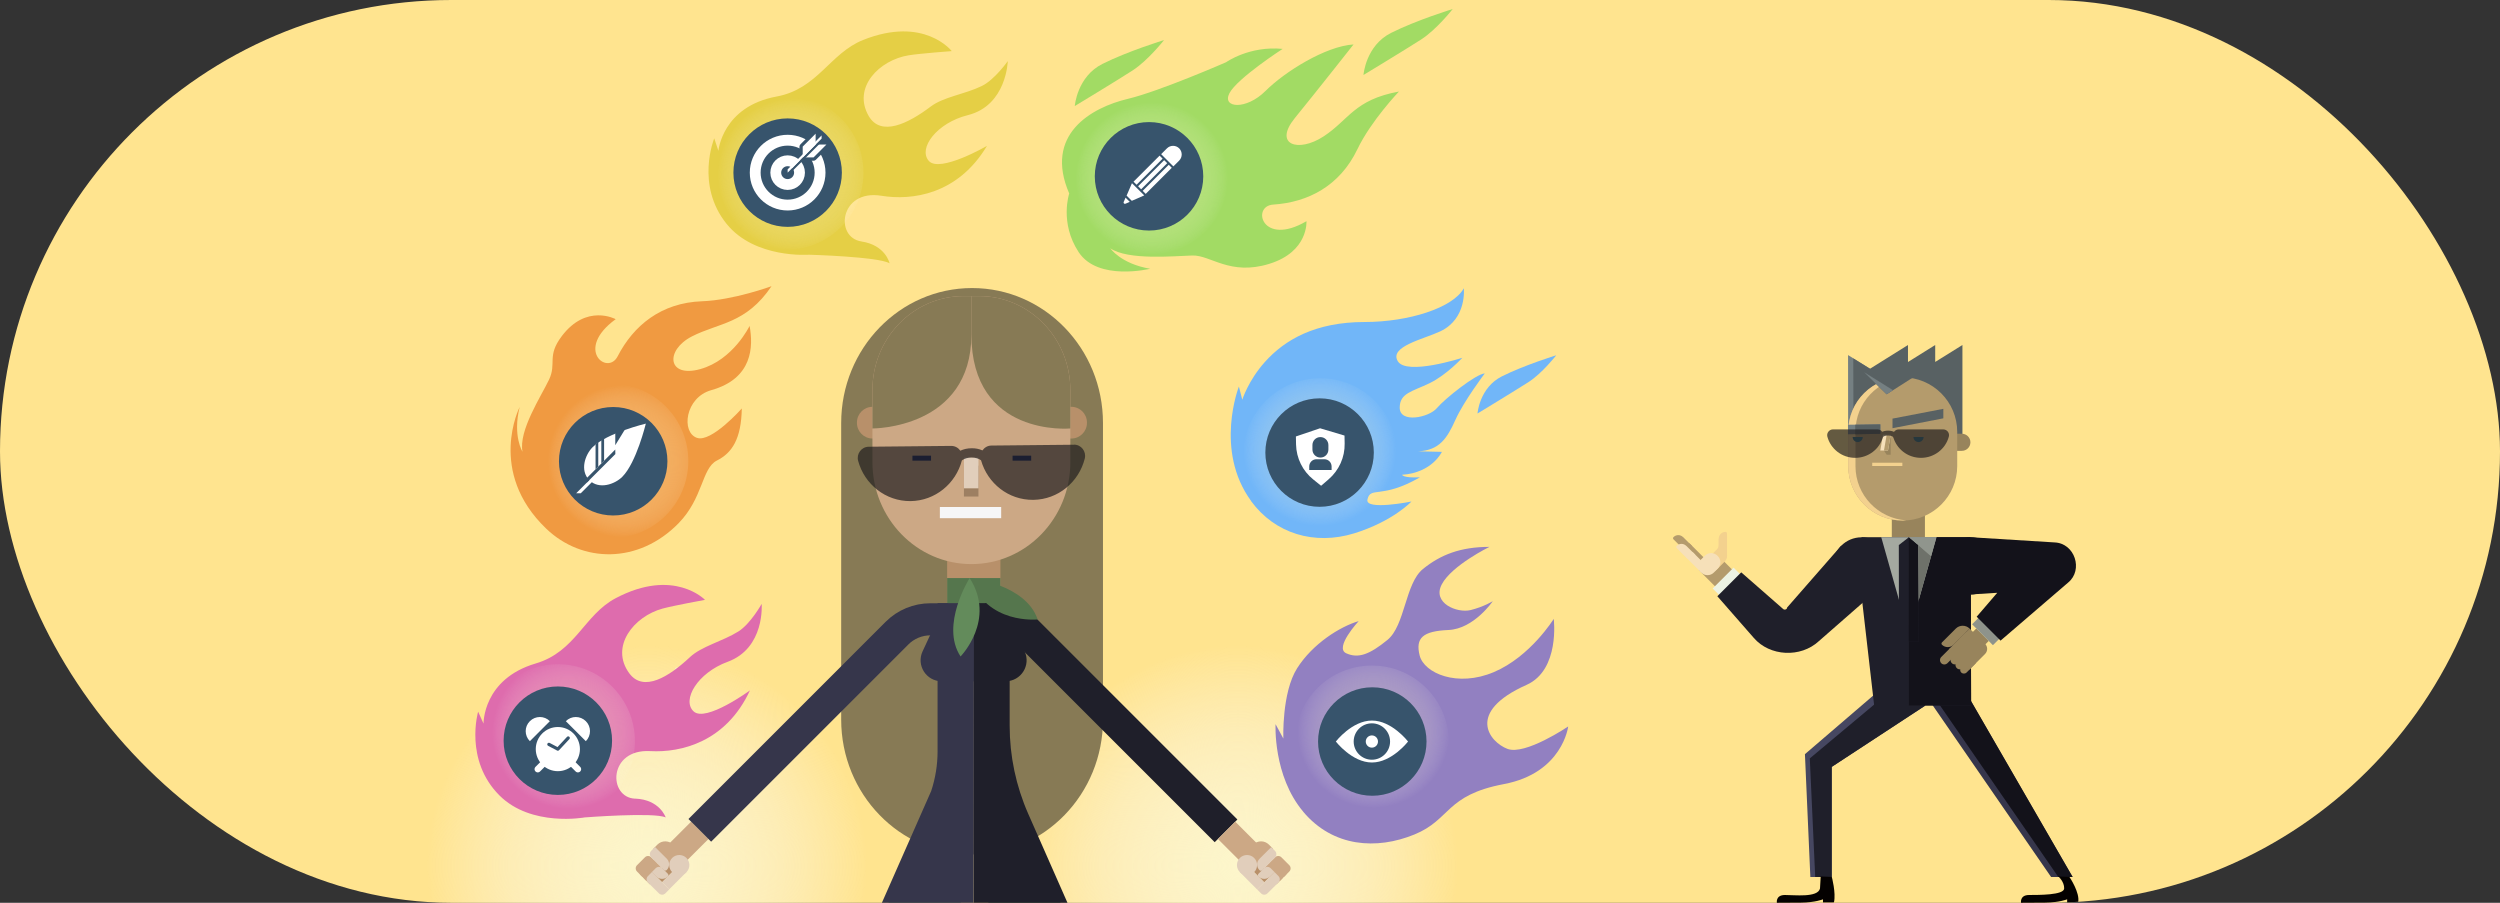 <?xml version="1.0" encoding="utf-8"?>
<svg xmlns="http://www.w3.org/2000/svg" xmlns:xlink="http://www.w3.org/1999/xlink" viewBox="0 0 360 130">
  <rect x="0" y="0" width="360" height="130" fill="#333333" stroke="none"/>
  <defs>
    <style>
      .cls-1, .cls-2, .cls-3, .cls-4, .cls-5, .cls-6, .cls-7, .cls-8, .cls-9, .cls-10, .cls-11 {
        fill: none;
      }

      .cls-12 {
        fill: #a2db64;
      }

      .cls-2 {
        stroke: #98845c;
        stroke-width: 2.54px;
      }

      .cls-2, .cls-4, .cls-5, .cls-8, .cls-9, .cls-10, .cls-11, .cls-13 {
        stroke-miterlimit: 10;
      }

      .cls-14 {
        fill: #586163;
      }

      .cls-15 {
        fill: #9280c1;
      }

      .cls-3 {
        stroke: #1f1f2a;
      }

      .cls-3, .cls-6 {
        stroke-width: 4.62px;
      }

      .cls-3, .cls-6, .cls-7, .cls-16 {
        stroke-linejoin: round;
      }

      .cls-4 {
        stroke: #edf3e4;
      }

      .cls-4, .cls-5 {
        stroke-width: 4.25px;
      }

      .cls-17 {
        fill: url(#Dégradé_sans_nom_6-6);
      }

      .cls-17, .cls-18, .cls-19, .cls-20, .cls-21, .cls-22 {
        opacity: .5;
      }

      .cls-18 {
        fill: url(#Dégradé_sans_nom_6-5);
      }

      .cls-19 {
        fill: url(#Dégradé_sans_nom_6-4);
      }

      .cls-20 {
        fill: url(#Dégradé_sans_nom_6-2);
      }

      .cls-21 {
        fill: url(#Dégradé_sans_nom_6-3);
      }

      .cls-23, .cls-13 {
        fill: #37546c;
      }

      .cls-24 {
        fill: #ffe48f;
      }

      .cls-25 {
        fill: url(#Dégradé_sans_nom_87-2);
      }

      .cls-25, .cls-26 {
        mix-blend-mode: multiply;
      }

      .cls-27 {
        fill: #71b6f8;
      }

      .cls-28 {
        fill: #6e716a;
      }

      .cls-29 {
        fill: #f6f6f7;
      }

      .cls-5 {
        stroke: #8e938b;
      }

      .cls-30 {
        fill: #a4a9a0;
      }

      .cls-31 {
        isolation: isolate;
      }

      .cls-32 {
        fill: #b49b6c;
      }

      .cls-33, .cls-34 {
        fill: #221f20;
      }

      .cls-33, .cls-35 {
        opacity: .7;
      }

      .cls-36 {
        fill: #cca885;
      }

      .cls-6 {
        stroke: #36364b;
      }

      .cls-22 {
        fill: url(#Dégradé_sans_nom_6);
      }

      .cls-37 {
        clip-path: url(#clippath-1);
      }

      .cls-7 {
        stroke-width: .93px;
      }

      .cls-7, .cls-9, .cls-13 {
        stroke: #fff;
      }

      .cls-7, .cls-16 {
        stroke-linecap: round;
      }

      .cls-38 {
        fill: #36364b;
      }

      .cls-39 {
        fill: #638b5b;
      }

      .cls-40, .cls-16 {
        fill: #fff;
      }

      .cls-41 {
        fill: #e1cebb;
      }

      .cls-42 {
        fill: #f3d18e;
      }

      .cls-43 {
        fill: #98845c;
      }

      .cls-8 {
        stroke: #f3d18e;
        stroke-width: .47px;
      }

      .cls-44 {
        fill: #f6e0b9;
      }

      .cls-45 {
        fill: #1b1e31;
      }

      .cls-9, .cls-13 {
        stroke-width: 1.56px;
      }

      .cls-10 {
        stroke: #cca885;
        stroke-width: 3.53px;
      }

      .cls-46 {
        fill: #f09a41;
      }

      .cls-47 {
        fill: #e5cf45;
      }

      .cls-48 {
        fill: #1f1f2a;
      }

      .cls-49 {
        fill: #877a55;
      }

      .cls-50 {
        fill: #464761;
      }

      .cls-11 {
        stroke: #221f20;
        stroke-width: .7px;
      }

      .cls-51 {
        fill: url(#Dégradé_sans_nom_15);
      }

      .cls-52 {
        fill: #9d7f62;
      }

      .cls-53 {
        fill: #de6cad;
      }

      .cls-54 {
        fill: #90958d;
      }

      .cls-26 {
        fill: url(#Dégradé_sans_nom_87);
      }

      .cls-55 {
        fill: #758082;
      }

      .cls-16 {
        stroke: #37546c;
        stroke-width: .47px;
      }

      .cls-56 {
        fill: #2f6f84;
      }

      .cls-57 {
        fill: #b8906a;
      }

      .cls-58 {
        fill: #040100;
      }

      .cls-59 {
        fill: #dfb17a;
      }

      .cls-60 {
        fill: url(#Dégradé_sans_nom_15-2);
      }

      .cls-61 {
        clip-path: url(#clippath);
      }

      .cls-62 {
        fill: #55764d;
      }

      .cls-63 {
        fill: #13121a;
      }
    </style>
    <clipPath id="clippath">
      <rect class="cls-1" x="0" y="0" width="360" height="130" rx="65" ry="65"/>
    </clipPath>
    <radialGradient id="Dégradé_sans_nom_87" data-name="Dégradé sans nom 87" cx="93.16" cy="124.68" fx="93.16" fy="124.68" r="32.12" gradientUnits="userSpaceOnUse">
      <stop offset="0" stop-color="#fdf6cb"/>
      <stop offset=".1" stop-color="#fcf6ce" stop-opacity=".93"/>
      <stop offset=".31" stop-color="#fcf7d7" stop-opacity=".74"/>
      <stop offset=".61" stop-color="#fbf8e6" stop-opacity=".44"/>
      <stop offset=".97" stop-color="#fbfaf9" stop-opacity=".02"/>
      <stop offset=".99" stop-color="#fbfbfb" stop-opacity="0"/>
    </radialGradient>
    <radialGradient id="Dégradé_sans_nom_87-2" data-name="Dégradé sans nom 87" cx="178.24" fx="178.24" r="32.12" xlink:href="#Dégradé_sans_nom_87"/>
    <linearGradient id="Dégradé_sans_nom_15" data-name="Dégradé sans nom 15" x1="-1437.75" y1="-129.2" x2="-1389.65" y2="-129.2" gradientTransform="translate(864.96 1289.31) rotate(51.99)" gradientUnits="userSpaceOnUse">
      <stop offset="0" stop-color="#fdf6cb"/>
      <stop offset=".09" stop-color="#fcf6cd" stop-opacity=".95"/>
      <stop offset=".27" stop-color="#fcf6d4" stop-opacity=".8"/>
      <stop offset=".5" stop-color="#fcf8df" stop-opacity=".57"/>
      <stop offset=".79" stop-color="#fbf9ee" stop-opacity=".25"/>
      <stop offset="1" stop-color="#fbfbfb" stop-opacity="0"/>
    </linearGradient>
    <linearGradient id="Dégradé_sans_nom_15-2" data-name="Dégradé sans nom 15" x1="74.9" y1="96.38" x2="117.88" y2="96.38" gradientTransform="matrix(1,0,0,1,0,0)" xlink:href="#Dégradé_sans_nom_15"/>
    <radialGradient id="Dégradé_sans_nom_6" data-name="Dégradé sans nom 6" cx="203.23" cy="388.19" fx="203.23" fy="388.19" r="8.05" gradientTransform="translate(-114.6 -509.98) scale(1.38)" gradientUnits="userSpaceOnUse">
      <stop offset="0" stop-color="#fdf6cb" stop-opacity=".5"/>
      <stop offset=".33" stop-color="#fcf6cb" stop-opacity=".49"/>
      <stop offset=".5" stop-color="#fcf6ce" stop-opacity=".46"/>
      <stop offset=".62" stop-color="#fcf6d3" stop-opacity=".41"/>
      <stop offset=".74" stop-color="#fcf7da" stop-opacity=".33"/>
      <stop offset=".83" stop-color="#fbf8e4" stop-opacity=".24"/>
      <stop offset=".92" stop-color="#fbf9ef" stop-opacity=".12"/>
      <stop offset=".99" stop-color="#fbfbfb" stop-opacity="0"/>
    </radialGradient>
    <radialGradient id="Dégradé_sans_nom_6-2" data-name="Dégradé sans nom 6" cx="-3139.11" cy="813.23" fx="-3139.11" fy="813.23" r="8.05" gradientTransform="translate(-1085.58 4392.33) rotate(121.19) scale(1.38)" xlink:href="#Dégradé_sans_nom_6"/>
    <clipPath id="clippath-1">
      <path class="cls-40" d="M202.76,106.78s-2.33-3.02-5.2-3.02-5.2,3.02-5.2,3.02c0,0,2.33,3.02,5.2,3.02,2.87,0,5.2-3.02,5.2-3.02Z"/>
    </clipPath>
    <radialGradient id="Dégradé_sans_nom_6-3" data-name="Dégradé sans nom 6" cx="-1020.14" cy="3445.79" fx="-1020.14" fy="3445.79" gradientTransform="translate(-4776.27 1022.73) rotate(-117.61) scale(1.38)" xlink:href="#Dégradé_sans_nom_6"/>
    <radialGradient id="Dégradé_sans_nom_6-4" data-name="Dégradé sans nom 6" cx="472.22" cy="2203.99" fx="472.22" fy="2203.99" gradientTransform="translate(-2791.81 -1083.82) rotate(-57.02) scale(1.38)" xlink:href="#Dégradé_sans_nom_6"/>
    <radialGradient id="Dégradé_sans_nom_6-5" data-name="Dégradé sans nom 6" cx="-1592.12" cy="-363.03" fx="-1592.12" fy="-363.03" r="8.05" gradientTransform="translate(832.15 2224.85) rotate(60.6) scale(1.38)" xlink:href="#Dégradé_sans_nom_6"/>
    <radialGradient id="Dégradé_sans_nom_6-6" data-name="Dégradé sans nom 6" cx="-2811.81" cy="2756.06" fx="-2811.81" fy="2756.06" r="8.05" gradientTransform="translate(-3915.37 3785.78) rotate(-178.21) scale(1.38)" xlink:href="#Dégradé_sans_nom_6"/>
  </defs>
  <g class="cls-31">
    <g id="Calque_1">
      <rect class="cls-24" x="0" y="0" width="360" height="130" rx="65" ry="65"/>
    </g>
    <g id="Calque_2">
      <g class="cls-61">
        <g>
          <g>
            <g>
              <path class="cls-32" d="M241.83,77.45h1.83v.64c0,.31-.25.57-.57.57h-2c-.13,0-.23-.1-.23-.23h0c0-.54.44-.97.97-.97Z" transform="translate(126.09 -148.41) rotate(44.99)"/>
              <rect class="cls-32" x="243.3" y="78.21" width="1.21" height="2.98" transform="translate(15.08 195.81) rotate(-45)"/>
              <g>
                <rect class="cls-32" x="245.52" y="80.3" width="3.45" height="3.96" transform="translate(14.03 198.51) rotate(-44.9)"/>
                <path class="cls-42" d="M247.5,77.56v.9c0,.26-.1.51-.28.7l-.89.9.48.48,1.64-2.02-.95-.95Z"/>
                <path class="cls-42" d="M248.33,79.1l-.53-.54-2.89,2.91.52.52c.5.5,1.31.5,1.81,0l1.09-1.09c.5-.5.5-1.31,0-1.81Z"/>
                <path class="cls-42" d="M247.5,80.62v-3.06c0-.53.43-.97.96-.97h0c.13,0,.23.1.23.23v3.23c0,.31-.25.57-.56.57h-.64Z"/>
                <path class="cls-44" d="M242.28,78.71h1.83v.64c0,.31-.25.57-.57.57h-2c-.13,0-.23-.1-.23-.23h0c0-.54.44-.97.97-.97Z" transform="translate(127.12 -148.36) rotate(44.99)"/>
                <path class="cls-44" d="M247.36,80.07l-.05-.05c-.5-.5-1.31-.5-1.81,0l-.57.57c-.5.5-.5,1.31,0,1.81l.05.05c.5.5,1.31.5,1.81,0l.57-.57c.5-.5.5-1.31,0-1.81Z"/>
                <rect class="cls-44" x="243.75" y="79.47" width="1.21" height="2.98" transform="translate(14.32 196.5) rotate(-45)"/>
              </g>
            </g>
            <g>
              <rect class="cls-43" x="272.42" y="71.61" width="4.77" height="8.1"/>
              <g>
                <g>
                  <line class="cls-4" x1="248.13" y1="83.24" x2="253.86" y2="88.98"/>
                  <path class="cls-48" d="M250.74,82.42l4.79,4.19,1.2,1.05c.21.24.62.1.61-.17.92-1.06,2.67-3.06,3.61-4.13,0,0,4.19-4.79,4.19-4.79l5.83,5.83c-2.54,2.21-6.54,5.74-9.05,7.92-2.63,2.44-7.08,2.21-9.38-.47,0,0-1.05-1.2-1.05-1.2l-4.19-4.79,3.44-3.44h0Z"/>
                </g>
                <g>
                  <rect class="cls-59" x="275.05" y="77.68" width="3.62" height="3.12"/>
                  <g>
                    <polygon class="cls-50" points="260.69 126.29 263.77 126.29 263.77 110.43 277.26 101.59 271.77 98.42 259.91 108.6 260.69 126.29"/>
                    <path class="cls-48" d="M272.18,81.49c0,2.28-1.85,4.12-4.12,4.12-2.28,0-4.12-1.85-4.12-4.12,0-2.28,1.85-4.12,4.12-4.12s4.12,1.85,4.12,4.12Z"/>
                    <polygon class="cls-48" points="261.39 126.29 263.77 126.29 263.77 110.43 277.26 101.59 273.51 98.42 260.61 109.21 261.39 126.29"/>
                    <polygon class="cls-38" points="277.9 100.98 283.84 100.98 298.46 126.29 295.36 126.29 277.9 100.98"/>
                    <polygon class="cls-63" points="278.94 100.98 283.84 100.98 298.46 126.29 296.4 126.29 278.94 100.98"/>
                    <polygon class="cls-48" points="269.88 101.59 283.84 101.59 283.78 77.36 268.06 77.36 268.06 85.77 269.88 101.59"/>
                    <polygon class="cls-63" points="274.88 101.59 283.84 101.59 283.78 77.36 274.88 77.36 274.88 101.59"/>
                  </g>
                  <g>
                    <polygon class="cls-30" points="274.88 91.43 274.88 91.43 270.9 77.36 278.85 77.36 274.88 91.43"/>
                    <polygon class="cls-48" points="276.31 92.42 273.45 92.42 273.43 78.49 274.88 77.36 274.88 77.36 276.22 78.49 276.31 92.42"/>
                    <polygon class="cls-63" points="274.87 77.36 276.21 78.49 276.3 92.42 274.86 92.42 274.87 77.36"/>
                    <polygon class="cls-54" points="278.08 80.1 278.85 77.36 274.88 77.36 276.22 78.49 278.08 80.1"/>
                    <polygon class="cls-28" points="276.22 78.49 276.27 86.5 278.08 80.1 276.22 78.49"/>
                  </g>
                </g>
                <g>
                  <line class="cls-2" x1="285.48" y1="91.4" x2="283.55" y2="93.33"/>
                  <g>
                    <g>
                      <g>
                        <path class="cls-43" d="M285.85,94.17l-2.25,2.25-2.95-2.94,2.25-2.25c.4-.4,1.05-.4,1.46,0l1.49,1.48c.4.4.4,1.05,0,1.46Z"/>
                        <path class="cls-43" d="M282.14,92.01l1.49-1.49.92.92c.41.41.41,1.08,0,1.49h0c-.41.41-1.08.41-1.49,0l-.92-.92Z"/>
                      </g>
                      <path class="cls-43" d="M280.66,93.49l-1.12,1.12c-.24.24-.24.64,0,.89s.64.24.89,0l1.12-1.12c.24-.24.25-.64,0-.89-.24-.24-.64-.25-.89,0Z"/>
                      <path class="cls-43" d="M282.18,93.48l-1.12,1.12c-.24.24-.24.64,0,.89s.64.24.89,0l1.12-1.12c.24-.24.25-.64,0-.89s-.64-.25-.89,0Z"/>
                      <path class="cls-43" d="M282.89,94.19l-1.12,1.12c-.24.24-.24.64,0,.89s.64.24.89,0l1.12-1.12c.24-.24.25-.64,0-.89s-.64-.25-.89,0Z"/>
                      <path class="cls-43" d="M282.8,95.69l-.38.38c-.21.21-.21.56,0,.77.21.21.56.21.77,0l1.23-1.23c.21-.21.21-.56,0-.77-.21-.21-.56-.21-.77,0l-.85.85"/>
                    </g>
                    <path class="cls-43" d="M283.63,90.52h0c-.55-.55-1.45-.55-2,0l-1.99,1.99c-.09.09-.09.24,0,.33h0c.46.46,1.21.46,1.68,0l2.31-2.31Z"/>
                  </g>
                  <line class="cls-5" x1="285.48" y1="91.4" x2="287.13" y2="89.76"/>
                </g>
                <path class="cls-63" d="M283.78,77.36l11.62.72.47.03c2.9.12,4.16,3.96,1.94,5.78,0,0-9.73,8.36-9.73,8.36,0,0-3.44-3.44-3.44-3.44l8.36-9.73,2.4,5.8-11.62.72v-8.25h0Z"/>
                <circle class="cls-63" cx="283.78" cy="81.49" r="4.12"/>
                <path class="cls-58" d="M262.08,127.94c-.31,1.36-3.7.93-5.06.94-1.36.01-1.15,1.12-1.15,1.12,0,0,1.4,0,3.47-.02,2.07-.02,3.17-.48,3.17-.48v.45s1.58-.01,1.58-.01c.31-1.36-.31-3.66-.31-3.66l-1.6-.07-.1,1.73Z"/>
                <path class="cls-58" d="M297.24,127.94c-.02.97-3.7.93-5.06.94s-1.15,1.12-1.15,1.12c0,0,1.4,0,3.47-.02,2.07-.02,3.17-.48,3.17-.48v.45s1.58-.01,1.58-.01c.31-1.36-1.25-3.66-1.25-3.66l-1.6-.07s.87.75.84,1.73Z"/>
              </g>
            </g>
            <g>
              <polyline class="cls-55" points="271.65 54.57 266.12 51.13 266.13 62.54"/>
              <polygon class="cls-14" points="282.59 64.26 282.59 52.12 282.59 49.68 278.67 52.12 278.67 49.68 274.75 52.13 274.75 49.68 269.28 53.1 266.87 51.61 266.91 64.4 282.59 64.26"/>
              <path class="cls-43" d="M281.14,62.46h1.37c.68,0,1.23.55,1.23,1.23h0c0,.68-.55,1.23-1.23,1.23h-1.37v-2.46h0Z"/>
              <path class="cls-32" d="M273.99,54.34c4.33,0,7.84,3.51,7.85,7.84v4.93c0,4.33-3.51,7.84-7.84,7.85h0c-4.31,0-7.82-3.48-7.85-7.8v-.04s0-4.93,0-4.93v-.06c0-4.32,3.52-7.82,7.84-7.79h0Z"/>
              <path class="cls-42" d="M267.19,67.16v-.04s0-4.93,0-4.93v-.06c0-4.14,3.22-7.51,7.28-7.76-.16,0-.32-.02-.49-.02-4.32-.03-7.84,3.47-7.84,7.79v4.98s0,.04,0,.04c.03,4.31,3.53,7.8,7.85,7.8h0c.17,0,.34-.01.52-.03-4.07-.27-7.3-3.63-7.32-7.77Z"/>
              <g>
                <polygon class="cls-32" points="272.26 65.48 271.15 65.48 270.76 64.88 272.26 62.6 272.26 65.48"/>
                <polygon class="cls-43" points="272.26 65.48 271.68 65.48 271.29 64.88 272.26 62.6 272.26 65.48"/>
                <polygon class="cls-44" points="271.87 64.88 270.76 64.88 271.15 62.6 272.26 62.6 271.87 64.88"/>
                <polygon class="cls-32" points="271.87 64.88 271.29 64.88 271.68 62.6 272.26 62.6 271.87 64.88"/>
                <path class="cls-56" d="M275.54,62.93c0,.41.33.73.73.73s.73-.33.73-.73"/>
                <path class="cls-56" d="M266.78,62.93c0,.41.33.73.73.73s.73-.33.73-.73"/>
                <polygon class="cls-55" points="266.11 62.54 270.77 62.47 270.77 61.1 266.11 61.16 266.11 62.54"/>
                <polygon class="cls-14" points="267.15 62.54 270.77 62.47 270.77 61.1 267.15 61.16 267.15 62.54"/>
                <polygon class="cls-14" points="272.52 61.66 279.84 60.24 279.84 58.87 272.52 60.28 272.52 61.66"/>
                <polyline class="cls-8" points="269.6 66.87 269.6 66.87 273.94 66.87 273.94 66.87"/>
              </g>
              <g class="cls-35">
                <g>
                  <path class="cls-34" d="M267.15,65.93c-1.93,0-3.54-1.3-4.01-3.05-.14-.53.27-1.05.82-1.05h6.38c.56,0,.97.52.82,1.05-.47,1.76-2.09,3.05-4.01,3.05Z"/>
                  <path class="cls-34" d="M276.62,65.93c-1.93,0-3.54-1.3-4.01-3.05-.14-.53.27-1.05.82-1.05h6.38c.56,0,.97.52.82,1.05-.47,1.76-2.09,3.05-4.01,3.05Z"/>
                </g>
                <path class="cls-11" d="M273.13,63.17c0-.44-.56-.81-1.25-.81s-1.25.36-1.25.81"/>
              </g>
              <polyline class="cls-14" points="277.38 53.14 271.67 56.78 269.5 54.66"/>
              <polygon class="cls-55" points="268.44 53.6 272.59 56.19 271.67 56.78 268.44 53.6"/>
            </g>
          </g>
          <g>
            <circle class="cls-26" cx="93.16" cy="124.68" r="32.12"/>
            <circle class="cls-25" cx="178.24" cy="124.68" r="32.12"/>
            <g>
              <line class="cls-10" x1="96.79" y1="123.54" x2="100.77" y2="119.57"/>
              <g>
                <path class="cls-49" d="M121.13,60.92c0-10.74,8.44-19.44,18.85-19.44s18.85,8.7,18.85,19.44v42.69c0,10.74-8.44,19.44-18.85,19.44s-18.85-8.7-18.85-19.44v-42.69Z"/>
                <g>
                  <g>
                    <polygon class="cls-39" points="139.43 127.52 128.74 127.52 109.04 189.07 111.8 189.07 139.43 127.52"/>
                    <polygon class="cls-62" points="141.24 127.52 151.92 127.52 171.63 189.07 168.87 189.07 141.24 127.52"/>
                    <g>
                      <g>
                        <g>
                          <rect class="cls-57" x="136.39" y="79.33" width="7.67" height="10.44"/>
                          <rect class="cls-62" x="136.39" y="83.24" width="7.67" height="6.53"/>
                        </g>
                        <g>
                          <path class="cls-48" d="M140.24,86.85h5.15s0,17.64,0,17.64c0,4.38.91,8.7,2.68,12.71l6.94,15.74h-14.81"/>
                          <path class="cls-38" d="M140.24,86.85h-5.23v21.35c0,1.94-.31,3.87-.92,5.71l-8.24,18.68,14.35.35"/>
                        </g>
                        <path class="cls-6" d="M100.77,119.57l28.4-28.4c1.28-1.28,3.01-1.99,4.81-1.99h2.57"/>
                        <path class="cls-3" d="M176.55,119.64l-29.44-29.44c-.66-.66-1.55-1.02-2.47-1.02h-2.79"/>
                      </g>
                      <g>
                        <g>
                          <path class="cls-57" d="M151.84,58.58h2.43c1.24,0,2.25,1.01,2.25,2.25v.07c0,1.24-1.01,2.25-2.25,2.25h-2.43v-4.58h0Z"/>
                          <path class="cls-57" d="M123.4,58.58h2.43c1.24,0,2.25,1.01,2.25,2.25v.07c0,1.24-1.01,2.25-2.25,2.25h-2.43v-4.58h0Z" transform="translate(251.48 121.73) rotate(-180)"/>
                        </g>
                        <path class="cls-36" d="M154.13,66.54c0,8.12-6.38,14.69-14.25,14.69s-14.25-6.58-14.25-14.69v-10.36c0-7.48,5.88-13.54,13.13-13.54h2.24c7.25,0,13.13,6.06,13.13,13.54v10.36Z"/>
                        <path class="cls-49" d="M139.88,48.16c0,13.62-14.25,13.54-14.25,13.54v-5.52c0-7.48,5.88-13.54,13.13-13.54h1.12"/>
                        <path class="cls-49" d="M139.88,42.64h1.12c7.25,0,13.13,6.06,13.13,13.54v5.52s-14.25,1.32-14.25-13.54"/>
                        <rect class="cls-52" x="137.63" y="68.23" width="4.45" height="2.09" transform="translate(70.43 209.06) rotate(-89.94)"/>
                        <rect class="cls-41" x="137.64" y="67.06" width="4.45" height="2.09" transform="translate(71.6 207.89) rotate(-89.94)"/>
                        <path class="cls-33" d="M154.65,64.04l-11.89.12c-.54,0-1,.29-1.29.7-.46-.21-1-.33-1.59-.31-.57,0-1.12.13-1.59.35-.29-.41-.76-.69-1.31-.69l-11.89.12c-1.04.01-1.79,1.02-1.52,2.03.91,3.37,3.95,5.83,7.54,5.8,3.55-.04,6.52-2.51,7.4-5.85.03-.02.06-.05.09-.07.33-.22.8-.35,1.29-.36.57,0,1.07.17,1.38.4.94,3.32,3.95,5.74,7.51,5.7,3.59-.04,6.58-2.56,7.43-5.95.25-1.02-.52-2.01-1.55-2Z"/>
                      </g>
                    </g>
                    <path class="cls-62" d="M139.7,83.24s8,.84,9.72,5.96c0,0-7.37.78-9.72-5.96Z"/>
                  </g>
                  <g>
                    <path class="cls-48" d="M140.2,98.1h4.61c2.21,0,3.67-2.29,2.74-4.3l-1.53-3.29h-5.83v7.58Z"/>
                    <path class="cls-38" d="M140.2,98.1h-4.61c-2.21,0-3.67-2.29-2.74-4.3l1.53-3.29h5.83v7.58Z"/>
                  </g>
                  <path class="cls-39" d="M139.63,83.24s-4.29,6.77-1.31,11.29c0,0,5.17-5.28,1.31-11.29Z"/>
                </g>
              </g>
              <rect class="cls-29" x="135.34" y="73.01" width="8.83" height="1.61"/>
              <rect class="cls-45" x="145.81" y="65.62" width="2.68" height=".72"/>
              <rect class="cls-45" x="131.39" y="65.62" width="2.68" height=".72"/>
              <g>
                <path class="cls-36" d="M92.53,126.31l2.05-2.06-.8-.8c-.25-.25-.66-.25-.91,0l-1.14,1.14c-.25.25-.25.66,0,.91l.8.8Z"/>
                <path class="cls-36" d="M93.05,126.83l2.05-2.06-.8-.8c-.25-.25-.66-.25-.91,0l-1.14,1.14c-.25.25-.25.66,0,.91l.8.8Z"/>
                <g>
                  <rect class="cls-57" x="94.31" y="124.57" width="3.52" height="1.45" transform="translate(-60.48 104.79) rotate(-45.06)"/>
                  <path class="cls-36" d="M94.08,122.21l3.05,3.04,1.72-1.72-1.92-1.91c-.63-.62-1.64-.62-2.26,0l-.59.59Z"/>
                  <path class="cls-36" d="M93.57,127.35l2.05-2.06-.8-.8c-.25-.25-.66-.25-.91,0l-1.14,1.14c-.25.25-.25.66,0,.91l.8.8Z"/>
                  <path class="cls-41" d="M96.37,128.08l-2.5-2.5-.57.58c-.25.25-.25.66,0,.91l1.59,1.58c.25.25.66.25.91,0l.57-.57Z"/>
                  <path class="cls-41" d="M93.86,125.58l.65.64c.46.45,1.2.45,1.66,0h0c.11-.11.11-.29,0-.4l-.79-.79c-.27-.27-.7-.27-.97,0l-.54.54Z"/>
                  <rect class="cls-41" x="95.34" y="125.6" width="3.52" height="1.45" transform="translate(-60.91 105.81) rotate(-45.06)"/>
                  <circle class="cls-41" cx="97.82" cy="124.57" r="1.45"/>
                </g>
                <path class="cls-41" d="M93.59,123h2.58c.38,0,.68.31.68.68v.77h-2.37c-.65,0-1.17-.52-1.17-1.17h0c0-.15.13-.28.28-.28Z" transform="translate(75.24 278.5) rotate(-135.16)"/>
              </g>
              <line class="cls-10" x1="180.6" y1="123.54" x2="176.63" y2="119.57"/>
              <g>
                <path class="cls-36" d="M184.86,126.31l-2.05-2.06.8-.8c.25-.25.66-.25.91,0l1.14,1.14c.25.25.25.66,0,.91l-.8.8Z"/>
                <path class="cls-36" d="M184.34,126.83l-2.05-2.06.8-.8c.25-.25.66-.25.91,0l1.14,1.14c.25.25.25.66,0,.91l-.8.8Z"/>
                <g>
                  <rect class="cls-57" x="180.6" y="123.54" width="1.45" height="3.52" transform="translate(-35.53 164.7) rotate(-44.94)"/>
                  <path class="cls-36" d="M183.31,122.21l-3.05,3.04-1.72-1.72,1.92-1.91c.63-.62,1.64-.62,2.26,0l.59.59Z"/>
                  <path class="cls-36" d="M183.82,127.35l-2.05-2.06.8-.8c.25-.25.66-.25.91,0l1.14,1.14c.25.25.25.66,0,.91l-.8.8Z"/>
                  <path class="cls-41" d="M181.03,128.08l2.5-2.5.57.58c.25.25.25.66,0,.91l-1.59,1.58c-.25.25-.66.25-.91,0l-.57-.57Z"/>
                  <path class="cls-41" d="M183.53,125.58l-.65.64c-.46.45-1.2.45-1.66,0h0c-.11-.11-.11-.29,0-.4l.79-.79c.27-.27.7-.27.97,0l.54.54Z"/>
                  <rect class="cls-41" x="179.57" y="124.56" width="1.45" height="3.52" transform="translate(-36.55 164.27) rotate(-44.94)"/>
                  <circle class="cls-41" cx="179.57" cy="124.57" r="1.45"/>
                </g>
                <path class="cls-41" d="M181.71,123h2.37v.77c0,.38-.31.68-.68.68h-2.58c-.15,0-.28-.13-.28-.28h0c0-.65.52-1.17,1.17-1.17Z" transform="translate(-34.2 164.57) rotate(-44.84)"/>
              </g>
            </g>
            <path class="cls-51" d="M97.66,97.48s-.03.05-.05.08c-.04.05-.09.08-.15.1-.03,0-.06.01-.09.02-.05,0-.1,0-.14-.02-.05-.01-.08-.03-.12-.07-.04-.03-.06-.07-.08-.11-.02-.03-.02-.06-.02-.09h0s0,.01,0,.02c0-.03-.02-.05-.03-.07,0,.01.01.03.02.04,0,0,0,0,0,0-.02-.04-.04-.07-.05-.11,0-.01,0-.02-.01-.04,0-.04-.02-.07-.02-.11,0,0,0-.01,0-.02,0-.06,0-.13.04-.18.02-.03.03-.05.05-.08.04-.05.09-.08.15-.1.03,0,.06-.01.09-.02.05,0,.1,0,.14.02.05.01.08.03.12.07.04.03.06.07.08.11.02.03.02.06.02.09h0s0-.01,0-.02c0,.03.02.05.03.07,0-.01-.01-.03-.02-.04,0,0,0,0,0,0,.02.04.04.07.05.11,0,.01,0,.02.01.04,0,.04.02.07.02.11,0,0,0,.01,0,.02,0,.06,0,.13-.04.18Z"/>
            <path class="cls-60" d="M97.17,96.55c-.07-.72.91-.5.94.11"/>
            <g>
              <g>
                <path class="cls-12" d="M153.97,27.87c-3.67-8.46,3.11-12.37,8.46-13.64,4.59-1.1,14.13-5.27,14.13-5.27,0,0,3.35-2.39,8.14-1.92,0,0-6.54,4.23-7.66,6.38-1.12,2.15,2.39,2.47,5.19-.32,2.79-2.79,8.69-6.46,12.68-6.7,0,0-5.34,6.78-8.46,10.61-3.11,3.83.48,5.03,4.15,2.63s4.39-5.27,10.85-6.46c0,0-4.03,4.22-5.98,8.3-2.56,5.35-7.18,7.66-12.13,7.98-3.19.21-1.6,6.14,4.79,2.39,0,0,.32,4.39-5.35,6.14-5.67,1.76-8.46-1.28-11.09-1.2s-9.25.72-11.81-1.04c0,0,1.51,2.23,5.74,2.95,0,0-7.5,1.84-10.29-2.39-2.79-4.23-1.36-8.46-1.36-8.46Z"/>
                <path class="cls-12" d="M154.77,15.26s.32-4.23,3.99-6.06c3.67-1.84,8.86-3.43,8.86-3.43,0,0-2.31,2.95-4.55,4.39-2.23,1.44-8.3,5.11-8.3,5.11Z"/>
                <path class="cls-12" d="M196.34,10.79s.32-4.23,3.99-6.06c3.67-1.84,8.86-3.43,8.86-3.43,0,0-2.31,2.95-4.55,4.39s-8.3,5.11-8.3,5.11Z"/>
              </g>
              <circle class="cls-22" cx="165.75" cy="25.53" r="11.1"/>
              <g>
                <circle class="cls-23" cx="165.46" cy="25.39" r="7.81"/>
                <g>
                  <rect class="cls-40" x="165.01" y="21.85" width=".62" height="5.31" transform="translate(65.75 -109.72) rotate(45)"/>
                  <rect class="cls-40" x="165.67" y="22.51" width=".62" height="5.31" transform="translate(66.41 -110) rotate(45)"/>
                  <rect class="cls-40" x="166.33" y="23.17" width=".62" height="5.31" transform="translate(67.07 -110.27) rotate(45)"/>
                  <path class="cls-40" d="M168.94,21h0c.69,0,1.25.56,1.25,1.25v1.18h-2.49v-1.18c0-.69.56-1.25,1.25-1.25Z" transform="translate(65.19 -112.95) rotate(45)"/>
                  <polygon class="cls-40" points="164.77 28.14 163 26.38 162.23 28.17 162.98 28.92 164.77 28.14"/>
                  <path class="cls-40" d="M162.68,29.06l-.6-.6-.27.63c-.07.15.09.31.25.25l.63-.27Z"/>
                </g>
              </g>
            </g>
            <g>
              <path class="cls-15" d="M187.67,116.89c-4.38-5.19-3.99-12.61-3.99-12.61l1.12,2.07s-.24-6.62,1.99-10.13c2.23-3.51,6.14-5.98,8.86-6.78,0,0-3.55,3.83-1.8,4.63s3.39.16,5.94-1.92c2.55-2.07,2.55-8.14,5.11-10.21,2.55-2.07,5.43-3.19,9.58-3.19,0,0-5.43,2.67-6.86,5.39-1.44,2.71,2.23,4.19,4.15,3.71,1.92-.48,3.19-1.28,3.19-1.28,0,0-2.71,3.99-6.38,4.15-3.67.16-4.79,1.12-4.15,3.67s5.43,4.63,10.69,2.39c5.27-2.23,8.62-7.66,8.62-7.66,0,0,.92,7.34-3.91,9.5-8.85,3.95-5.31,8.26-2.75,9.22s8.74-3.23,8.74-3.23c0,0-.8,6.7-9.26,8.3-8.46,1.6-7.62,5.11-12.89,7.26-5.42,2.22-11.69,1.84-16-3.27Z"/>
              <circle class="cls-20" cx="197.55" cy="106.94" r="11.1"/>
              <g>
                <circle class="cls-23" cx="197.61" cy="106.78" r="7.81"/>
                <g>
                  <path class="cls-40" d="M202.76,106.78s-2.33-3.02-5.2-3.02-5.2,3.02-5.2,3.02c0,0,2.33,3.02,5.2,3.02,2.87,0,5.2-3.02,5.2-3.02Z"/>
                  <g class="cls-37">
                    <g>
                      <circle class="cls-23" cx="197.55" cy="106.78" r="2.62"/>
                      <circle class="cls-40" cx="197.55" cy="106.78" r=".88"/>
                    </g>
                  </g>
                </g>
              </g>
            </g>
            <g>
              <path class="cls-46" d="M97.72,75.34c3.55-3.63,3.32-7.92,5.51-9.02s3.51-3.11,3.59-7.5c0,0-4.39,4.95-6.46,4.23-2.29-.79-1.73-5.8,2.07-6.87,5.98-1.68,6.06-6.3,5.51-9.25,0,0-2.35,4.9-7.1,6.22s-5.1-2.72-1.2-4.71,7.77-1.78,11.46-7.23c0,0-5.48,2.01-10,2.17-5.92.21-9.89,3.52-12.16,7.93-1.46,2.84-6.27-.99-.28-5.35,0,0-4.2-2.29-7.77,2.45-2.19,2.9-.7,3.88-1.83,6.26-1.13,2.38-4.41,7.34-3.82,10.38,0,0-1.44-2.28-.41-6.44,0,0-4.74,9.32,3.83,17.52,5.17,4.95,13.28,5.13,19.07-.8Z"/>
              <circle class="cls-21" cx="88.02" cy="66.38" r="11.1"/>
              <g>
                <circle class="cls-23" cx="88.3" cy="66.42" r="7.81"/>
                <path class="cls-40" d="M93,61s-1.36,5.63-3.39,7.66c-1.08,1.08-3.35,1.88-4.75.48-1.4-1.4-.6-3.67.48-4.75,2.03-2.03,7.66-3.39,7.66-3.39Z"/>
                <polygon class="cls-40" points="82.97 71.03 83.63 71.03 89.92 64.73 89.26 64.73 82.97 71.03"/>
                <polygon class="cls-23" points="86.59 66.74 86.59 63.16 86.99 62.77 86.99 66.35 86.59 66.74"/>
                <polygon class="cls-23" points="85.76 67.58 85.76 64 86.15 63.61 86.15 67.18 85.76 67.58"/>
                <polygon class="cls-23" points="88.6 64.11 88.6 62 89.25 61.36 90.85 60.44 88.6 64.11"/>
                <polygon class="cls-23" points="83.89 69.45 84.55 69.45 88.61 65.39 88.6 64.73 83.89 69.45"/>
              </g>
            </g>
            <g>
              <path class="cls-47" d="M124.05,34.77c-3.91-.58-3.12-7.56,2.87-6.58,4.39.72,11.01-.16,15.2-7.18,0,0-6.82,3.95-8.38,2.15s1.14-5.46,5.63-6.58c5.59-1.4,5.75-7.78,5.75-7.78,0,0-1.89,2.69-3.75,3.59-2.47,1.2-5.49,1.55-7.34,2.95-3.27,2.47-7.18,4.39-8.94,1.36-2.37-4.1,1.52-8.06,5.78-8.74,1.72-.27,6.18-.6,6.18-.6,0,0-3.96-5.12-12.77-1.6-4.79,1.92-6.53,7.05-12.45,8.14-7.82,1.44-8.38,7.82-8.38,7.82l-.6-1.8s-2.76,6.71,1.79,12.33c4.07,5.03,11.85,4.43,11.85,4.43,0,0,10.05.28,11.61,1.24,0,0-.56-2.63-4.07-3.15Z"/>
              <circle class="cls-19" cx="113.24" cy="24.86" r="11.1"/>
              <g>
                <g>
                  <circle class="cls-23" cx="113.42" cy="24.86" r="7.81"/>
                  <circle class="cls-13" cx="113.42" cy="24.86" r="4.67"/>
                  <circle class="cls-9" cx="113.42" cy="24.86" r="1.71"/>
                </g>
                <g>
                  <g>
                    <path class="cls-40" d="M115.6,22.91c-.13,0-.23-.1-.23-.23v-1.56c0-.06.02-.12.07-.17l1.86-1.86s.1-.07.17-.07c.03,0,.06,0,.09.02.09.04.14.12.14.22v1.33h1.33c.09,0,.18.06.22.14s.02.19-.05.25l-1.86,1.86s-.1.07-.17.07h-1.56Z"/>
                    <path class="cls-23" d="M117.45,19.25v1.56h1.56l-1.86,1.86h-1.56v-1.56l1.86-1.86M117.45,18.79c-.12,0-.24.05-.33.14l-1.86,1.86c-.09.09-.14.21-.14.33v1.56c0,.26.21.47.47.47h1.56c.12,0,.24-.05.33-.14l1.86-1.86c.13-.13.17-.33.1-.51-.07-.17-.24-.29-.43-.29h-1.1v-1.1c0-.19-.11-.36-.29-.43-.06-.02-.12-.04-.18-.04h0Z"/>
                  </g>
                  <polyline class="cls-23" points="118.77 19.96 113.88 24.86 113.42 24.86 118.31 19.96"/>
                  <polyline class="cls-40" points="118.31 19.96 113.42 24.86 113.42 24.39 118.31 19.5"/>
                </g>
              </g>
            </g>
            <g>
              <path class="cls-27" d="M212.76,59.54s.28-3.73,3.52-5.35,7.82-3.03,7.82-3.03c0,0-2.04,2.61-4.01,3.87s-7.32,4.51-7.32,4.51Z"/>
              <path class="cls-27" d="M180.16,72.14c-5.34-7.3-1.76-16.48-1.76-16.48l.49,1.9s.85-2.74,3.24-5.42c2.89-3.24,7.32-5.77,14.37-5.77,6.34,0,12.75-2.04,14.29-4.86,0,0,.49,4.37-3.38,6.2-2.39,1.13-7.39,2.18-6.13,4.3s9.3-.49,9.3-.49c0,0-2.25,2.46-4.72,3.66s-4.3,1.41-4.3,3.52c0,2.32,4.23,1.41,5.35.07s5.63-4.93,6.9-5c0,0-3.03,4.01-4.23,6.69s-2.32,4.39-5.35,4.53l3.4.08s-1.38,3.01-5.73,3.3c0,0,.12.49,2.57.36-5.55,3.22-7.13,1.22-7.56,3.21-.35,1.62,6.34.28,6.34.28,0,0-2.66,2.85-8.24,4.58-5.7,1.76-11.41.07-14.86-4.65Z"/>
              <circle class="cls-18" cx="190.12" cy="65.57" r="11.1"/>
              <g>
                <g>
                  <circle class="cls-23" cx="190.02" cy="65.17" r="7.81"/>
                  <path class="cls-40" d="M190.09,61.67l-3.48,1.18.02,1.14c.04,1.98.95,3.84,2.5,5.07l1.11.89,1.08-.93c1.5-1.29,2.35-3.18,2.31-5.16l-.02-1.14-3.52-1.05Z"/>
                </g>
                <g>
                  <path class="cls-23" d="M188.99,64.74c0,.63.51,1.15,1.15,1.15s1.15-.51,1.15-1.15v-.65c0-.63-.51-1.15-1.15-1.15s-1.15.51-1.15,1.15v.65Z"/>
                  <path class="cls-23" d="M188.53,67.68v-.51c0-.57.46-1.04,1.04-1.04h1.14c.57,0,1.04.46,1.04,1.04v.51"/>
                </g>
              </g>
            </g>
            <g>
              <path class="cls-53" d="M91.47,115.01c-3.94-.16-3.9-7.19,2.16-6.85,4.44.25,10.93-1.32,14.36-8.74,0,0-6.37,4.65-8.11,3.02s.56-5.55,4.9-7.14c5.41-1.98,4.9-8.34,4.9-8.34,0,0-1.6,2.87-3.35,3.97-2.33,1.45-5.3,2.12-6.99,3.71-2.99,2.8-6.68,5.12-8.74,2.29-2.79-3.83.66-8.17,4.83-9.3,1.68-.45,6.09-1.25,6.09-1.25,0,0-4.48-4.67-12.86-.24-4.56,2.41-5.75,7.7-11.52,9.4-7.63,2.25-7.51,8.66-7.51,8.66l-.78-1.72s-2.04,6.96,3.08,12.07c4.58,4.57,12.25,3.16,12.25,3.16,0,0,10.03-.78,11.68,0,0,0-.83-2.56-4.38-2.71Z"/>
              <circle class="cls-17" cx="80.33" cy="106.75" r="11.1"/>
              <g>
                <circle class="cls-23" cx="80.33" cy="106.66" r="7.81"/>
                <g>
                  <polyline class="cls-7" points="77.44 110.76 80.33 107.87 83.22 110.76"/>
                  <circle class="cls-40" cx="80.33" cy="107.87" r="3.18"/>
                  <path class="cls-40" d="M76.3,106.73c-.8-.8-.8-2.09,0-2.88.8-.8,2.09-.8,2.88,0l-2.88,2.88Z"/>
                  <path class="cls-40" d="M84.36,106.73c.8-.8.8-2.09,0-2.88-.8-.8-2.09-.8-2.88,0l2.88,2.88Z"/>
                  <polyline class="cls-16" points="79.04 107.19 80.33 107.87 81.82 106.27"/>
                </g>
              </g>
            </g>
          </g>
        </g>
      </g>
    </g>
  </g>
</svg>